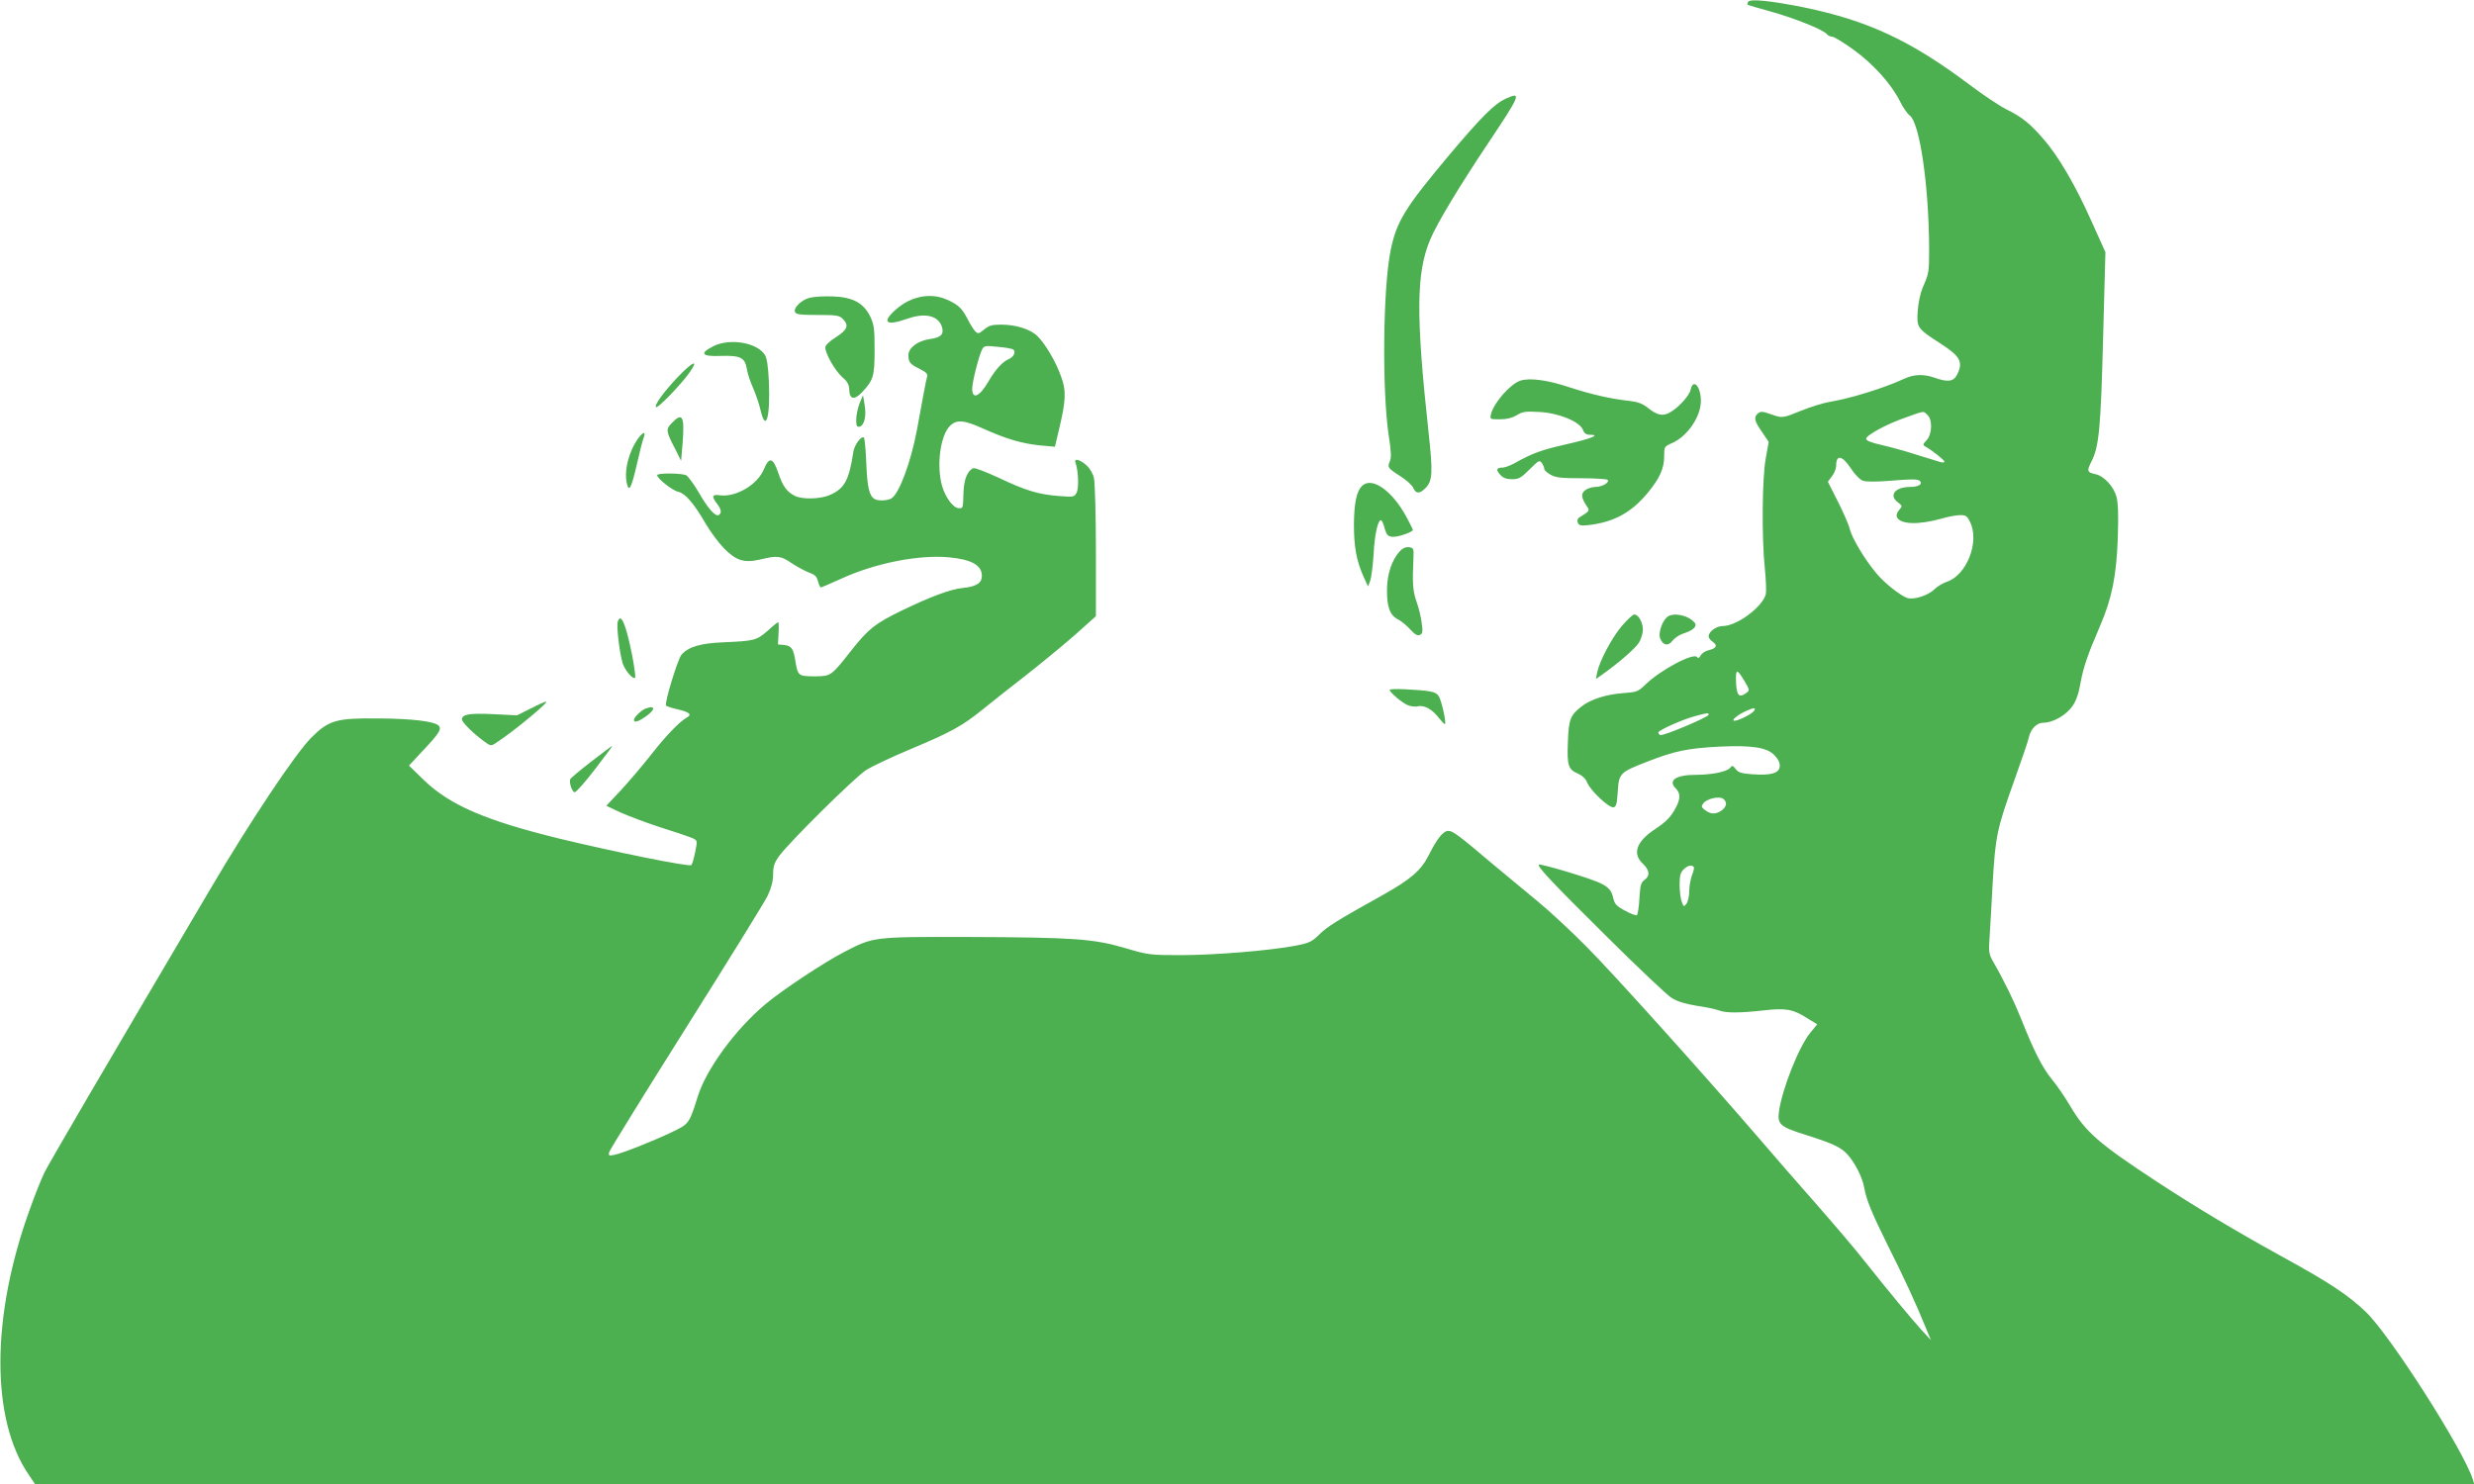 <?xml version="1.0" standalone="no"?>
<!DOCTYPE svg PUBLIC "-//W3C//DTD SVG 20010904//EN"
 "http://www.w3.org/TR/2001/REC-SVG-20010904/DTD/svg10.dtd">
<svg version="1.0" xmlns="http://www.w3.org/2000/svg"
 width="1280pt" height="768pt" viewBox="0 0 1280 768"
 preserveAspectRatio="xMidYMid meet">
<g transform="translate(0,768) scale(0.1,-0.1)"
fill="#4caf50" stroke="none">
<path d="M9045 7671 c-4 -7 -5 -14 -4 -15 2 -2 55 -18 118 -35 123 -34 273
-94 292 -117 6 -8 19 -14 29 -14 9 0 58 -30 108 -66 103 -74 196 -177 242
-268 16 -33 39 -65 50 -73 52 -37 100 -362 101 -693 0 -119 -1 -125 -34 -200
-11 -26 -22 -76 -25 -118 -6 -87 -3 -92 115 -168 106 -68 122 -98 88 -164 -18
-35 -48 -39 -115 -15 -58 20 -106 19 -160 -6 -105 -48 -272 -100 -380 -118
-36 -6 -104 -27 -150 -46 -99 -40 -98 -40 -160 -18 -40 14 -51 15 -64 4 -24
-20 -20 -39 20 -96 l35 -52 -15 -83 c-19 -99 -22 -411 -5 -572 6 -59 8 -119 5
-133 -17 -66 -150 -165 -223 -165 -34 0 -73 -29 -73 -54 0 -7 10 -20 22 -28
26 -18 18 -34 -22 -43 -17 -4 -35 -16 -41 -27 -8 -14 -13 -17 -18 -9 -16 26
-189 -65 -267 -141 -39 -38 -46 -40 -115 -45 -86 -6 -167 -31 -215 -68 -60
-46 -68 -68 -72 -186 -5 -121 2 -142 53 -163 22 -10 39 -26 48 -48 18 -42 112
-130 135 -126 14 3 18 18 22 82 6 95 10 99 157 156 135 53 208 68 368 76 172
8 250 -4 288 -47 19 -20 27 -39 25 -57 -4 -34 -48 -46 -142 -39 -56 4 -72 9
-86 27 -14 19 -18 20 -29 6 -16 -20 -96 -36 -179 -36 -101 0 -143 -29 -103
-69 25 -25 26 -51 5 -94 -27 -53 -52 -79 -111 -118 -97 -64 -119 -127 -63
-179 35 -33 38 -63 8 -84 -18 -13 -22 -28 -26 -96 -2 -44 -9 -83 -13 -86 -5
-3 -33 7 -61 23 -44 23 -54 34 -61 64 -15 64 -38 77 -261 144 -65 19 -121 33
-124 31 -10 -10 65 -90 350 -372 161 -160 312 -303 336 -318 30 -19 70 -31
130 -41 48 -7 100 -18 115 -24 36 -14 106 -14 232 0 115 13 152 7 228 -42 l49
-30 -36 -44 c-59 -71 -146 -292 -162 -408 -9 -66 6 -79 144 -122 141 -45 181
-64 216 -106 37 -43 73 -117 81 -165 11 -63 40 -133 119 -293 81 -160 151
-312 197 -426 l29 -70 -51 55 c-58 65 -163 191 -286 346 -48 62 -165 199 -258
305 -94 107 -227 259 -295 339 -265 308 -753 852 -891 990 -79 80 -193 186
-253 235 -61 50 -163 135 -229 190 -182 154 -210 175 -234 175 -26 0 -58 -40
-101 -126 -40 -79 -92 -124 -238 -206 -239 -133 -288 -164 -329 -205 -38 -37
-51 -43 -121 -57 -137 -26 -423 -49 -594 -49 -160 0 -169 1 -290 37 -164 48
-269 55 -816 57 -486 1 -484 1 -635 -77 -108 -56 -321 -197 -409 -271 -156
-131 -306 -336 -350 -478 -44 -140 -45 -142 -134 -184 -100 -48 -258 -110
-299 -118 -27 -5 -30 -4 -25 15 3 11 182 301 398 644 216 343 406 650 422 683
19 41 28 76 28 111 0 41 6 59 32 95 50 69 387 403 448 443 31 20 135 69 233
110 210 88 265 119 372 205 44 36 143 114 220 174 77 60 191 154 253 208 l112
100 0 337 c0 185 -5 355 -10 377 -5 24 -21 51 -40 68 -35 31 -66 37 -55 10 14
-37 18 -130 5 -153 -12 -22 -16 -23 -91 -17 -106 8 -172 28 -311 94 -65 30
-124 53 -132 50 -30 -12 -49 -58 -51 -125 -3 -86 -2 -82 -24 -82 -28 0 -68 53
-86 112 -31 105 -11 263 40 314 34 34 73 31 174 -15 117 -53 201 -77 292 -86
l77 -7 22 93 c35 147 37 198 10 270 -27 77 -81 168 -121 208 -36 37 -112 61
-190 61 -47 0 -63 -5 -87 -25 -28 -23 -32 -24 -47 -9 -8 9 -26 37 -39 63 -29
56 -48 74 -106 100 -84 38 -186 19 -264 -50 -77 -68 -53 -88 60 -48 94 33 163
14 179 -48 8 -35 -8 -50 -66 -58 -61 -9 -109 -45 -109 -83 0 -37 8 -46 58 -71
37 -19 43 -26 38 -44 -6 -21 -17 -81 -52 -272 -31 -167 -93 -333 -133 -355
-23 -12 -71 -13 -87 -2 -27 17 -37 62 -42 184 -3 71 -8 131 -13 134 -14 8 -49
-39 -54 -75 -22 -145 -45 -189 -120 -222 -48 -22 -145 -25 -183 -5 -42 22 -62
49 -85 118 -28 81 -47 86 -75 19 -33 -80 -146 -146 -229 -134 -39 6 -42 -7
-13 -44 22 -29 25 -48 9 -58 -17 -11 -56 33 -104 117 -25 42 -54 82 -64 88
-24 12 -151 13 -151 1 0 -17 78 -79 109 -86 36 -8 79 -57 142 -165 24 -41 66
-98 94 -127 64 -65 105 -78 190 -58 88 21 105 19 163 -21 30 -19 70 -41 90
-48 28 -10 38 -20 44 -44 5 -18 11 -32 15 -32 3 0 50 20 105 45 174 80 399
125 556 111 118 -11 172 -41 172 -96 0 -38 -29 -56 -100 -63 -61 -6 -164 -44
-315 -117 -136 -66 -172 -94 -261 -207 -104 -132 -104 -133 -191 -133 -82 0
-86 3 -98 80 -10 64 -21 78 -58 82 l-32 3 3 58 c2 31 1 57 -2 57 -3 0 -28 -20
-55 -45 -57 -49 -66 -52 -228 -59 -119 -5 -180 -23 -217 -64 -19 -22 -89 -250
-80 -263 2 -4 29 -13 60 -20 61 -14 76 -27 48 -42 -38 -21 -108 -94 -184 -191
-44 -56 -114 -138 -156 -184 l-77 -82 74 -35 c41 -18 133 -53 204 -76 177 -57
183 -59 189 -74 4 -13 -18 -112 -27 -122 -11 -10 -389 66 -687 138 -378 93
-561 172 -695 300 l-79 77 66 71 c91 96 105 118 87 136 -22 22 -137 36 -313
37 -217 2 -255 -9 -346 -100 -82 -83 -317 -434 -526 -790 -559 -947 -831
-1413 -854 -1460 -16 -33 -50 -117 -75 -188 -202 -556 -204 -1090 -5 -1378
l31 -46 6310 0 6310 0 -7 23 c-46 149 -427 746 -553 867 -89 86 -193 155 -431
285 -241 133 -447 256 -653 391 -299 196 -368 257 -446 390 -26 44 -68 106
-94 137 -49 60 -93 145 -157 307 -38 95 -88 199 -146 300 -24 42 -26 51 -20
135 3 50 11 176 16 280 14 237 22 276 108 516 38 107 73 208 77 226 10 50 41
83 79 83 48 0 117 40 148 85 19 27 33 65 42 120 15 82 37 147 101 295 62 144
85 260 92 455 4 118 2 184 -7 214 -14 54 -66 109 -109 117 -43 9 -45 17 -20
66 39 77 48 172 60 638 l12 445 -72 160 c-83 186 -171 337 -249 426 -69 80
-110 113 -193 154 -36 18 -122 76 -191 128 -301 226 -523 330 -851 398 -173
35 -281 46 -292 30z m-3801 -1801 c13 -13 -1 -39 -26 -49 -30 -12 -69 -55
-102 -112 -47 -82 -86 -100 -86 -40 0 34 35 172 51 202 10 20 16 21 82 14 40
-3 76 -10 81 -15z m4728 -337 c27 -24 25 -100 -4 -131 -19 -20 -21 -25 -8 -32
36 -20 100 -71 100 -79 0 -5 -10 -6 -22 -2 -13 4 -68 21 -123 38 -55 18 -136
40 -180 50 -54 12 -80 23 -80 32 0 19 109 78 209 112 96 34 85 33 108 12z
m-396 -277 c21 -32 47 -59 63 -64 18 -6 73 -6 154 1 99 8 130 8 140 -2 16 -16
-7 -31 -50 -31 -76 0 -111 -41 -67 -77 27 -21 28 -22 10 -42 -10 -11 -16 -27
-12 -36 15 -39 109 -43 231 -9 33 10 76 18 95 18 30 1 37 -4 52 -34 52 -102
-16 -277 -120 -311 -20 -7 -49 -24 -64 -39 -31 -31 -105 -55 -139 -45 -35 11
-119 77 -161 128 -61 73 -125 180 -137 227 -6 25 -35 91 -63 146 l-51 101 21
28 c12 15 22 40 22 55 0 59 31 54 76 -14z m-549 -1103 c26 -44 26 -46 7 -60
-36 -26 -49 -13 -52 55 -3 73 4 74 45 5z m48 -152 c-9 -15 -80 -51 -101 -51
-22 0 21 35 68 54 35 15 44 14 33 -3z m-235 -20 c0 -12 -239 -113 -251 -105
-5 3 -9 9 -9 13 0 12 126 68 190 85 67 18 70 18 70 7z m90 -461 c0 -23 -36
-50 -66 -50 -12 0 -31 8 -43 18 -19 15 -20 19 -8 35 16 22 75 37 100 25 9 -5
17 -17 17 -28z m-167 -326 c3 -4 0 -22 -8 -41 -8 -20 -15 -57 -15 -82 0 -26
-6 -56 -14 -67 -14 -18 -15 -18 -25 9 -6 16 -11 55 -11 88 0 46 4 63 20 79 20
20 41 26 53 14z"/>
<path d="M7792 7170 c-60 -27 -125 -92 -293 -291 -231 -276 -273 -344 -304
-494 -40 -195 -45 -725 -10 -959 13 -82 14 -115 6 -133 -14 -31 -11 -36 55
-78 30 -19 60 -46 66 -60 14 -31 32 -32 63 -1 37 37 39 80 16 289 -66 607 -64
826 9 998 36 86 151 276 300 499 167 250 174 267 92 230z"/>
<path d="M4189 6139 c-44 -12 -84 -52 -76 -73 5 -13 26 -16 117 -16 97 0 112
-2 130 -20 34 -34 25 -56 -35 -95 -34 -21 -55 -42 -55 -53 0 -32 50 -120 87
-153 28 -24 36 -39 37 -67 1 -49 27 -54 67 -11 58 62 64 83 64 219 0 111 -3
130 -23 173 -35 70 -91 100 -196 103 -45 2 -97 -2 -117 -7z"/>
<path d="M3690 5888 c-73 -37 -60 -54 39 -50 102 3 125 -8 135 -67 3 -23 18
-67 32 -98 14 -32 31 -82 38 -112 28 -123 52 -43 44 145 -4 80 -10 121 -21
138 -42 64 -181 87 -267 44z"/>
<path d="M3510 5732 c-74 -77 -126 -149 -116 -159 8 -9 129 116 174 180 49 69
18 58 -58 -21z"/>
<path d="M7866 5710 c-51 -16 -137 -114 -152 -173 -6 -27 -5 -27 46 -27 36 0
63 7 87 21 30 19 46 21 117 17 100 -5 210 -50 226 -93 7 -18 17 -25 37 -25 55
0 6 -20 -122 -49 -129 -29 -178 -47 -265 -96 -25 -14 -54 -25 -66 -25 -32 0
-36 -11 -12 -37 15 -17 33 -23 61 -23 35 0 47 7 91 51 46 46 51 49 63 33 7
-10 13 -24 13 -31 0 -7 15 -20 33 -30 26 -15 56 -18 159 -18 69 0 130 -4 135
-8 13 -13 -27 -37 -63 -37 -17 0 -42 -8 -54 -18 -22 -18 -19 -39 12 -85 14
-19 10 -24 -38 -53 -12 -7 -15 -16 -11 -28 6 -16 15 -18 60 -13 129 16 219 65
304 169 60 73 83 124 83 186 0 51 0 51 43 70 78 35 147 136 147 217 0 76 -40
119 -53 58 -7 -32 -67 -97 -110 -119 -36 -19 -63 -13 -111 25 -27 22 -52 31
-94 36 -100 11 -199 34 -310 70 -113 38 -207 51 -256 35z"/>
<path d="M4447 5592 c-9 -23 -17 -61 -17 -83 0 -33 3 -40 17 -37 25 5 37 58
26 115 l-8 48 -18 -43z"/>
<path d="M3476 5491 c-32 -33 -31 -42 18 -136 l30 -60 8 95 c10 137 -1 158
-56 101z"/>
<path d="M3303 5413 c-50 -69 -76 -171 -59 -238 11 -44 23 -19 51 102 14 61
29 123 35 137 13 34 -1 33 -27 -1z"/>
<path d="M7047 5165 c-29 -28 -41 -89 -42 -200 0 -116 13 -187 50 -270 l23
-50 11 29 c6 16 14 79 18 140 5 106 25 187 41 172 4 -4 12 -24 17 -44 9 -30
16 -38 39 -40 26 -3 106 24 106 36 0 2 -14 31 -32 64 -73 138 -181 214 -231
163z"/>
<path d="M7243 4828 c-41 -44 -66 -117 -67 -198 -1 -91 15 -135 58 -156 17 -9
45 -32 62 -51 23 -26 37 -34 49 -29 15 5 17 15 11 59 -3 29 -15 80 -27 113
-20 57 -22 95 -16 229 2 47 0 50 -23 53 -17 2 -33 -5 -47 -20z"/>
<path d="M8389 4438 c-52 -63 -114 -180 -126 -240 l-6 -32 34 24 c82 58 170
134 189 165 11 18 20 48 20 66 0 38 -23 79 -45 79 -7 0 -37 -28 -66 -62z"/>
<path d="M8627 4488 c-27 -21 -48 -83 -38 -111 14 -37 42 -43 64 -13 10 13 34
30 55 37 52 16 75 38 60 56 -32 39 -108 55 -141 31z"/>
<path d="M3196 4462 c-7 -22 9 -159 25 -213 12 -38 54 -88 65 -76 3 3 -4 57
-16 119 -32 159 -58 221 -74 170z"/>
<path d="M7190 4110 c0 -13 66 -69 95 -80 16 -6 40 -9 52 -5 31 7 74 -16 107
-60 16 -20 30 -35 32 -32 8 7 -18 122 -32 144 -15 24 -43 29 -176 36 -43 2
-78 1 -78 -3z"/>
<path d="M2745 4013 l-70 -35 -123 6 c-124 6 -162 -1 -162 -27 0 -15 56 -70
112 -112 37 -27 38 -27 65 -9 90 58 278 214 258 213 -5 0 -41 -16 -80 -36z"/>
<path d="M3340 4013 c-23 -9 -60 -45 -60 -59 0 -17 25 -8 68 23 45 34 41 54
-8 36z"/>
<path d="M3058 3738 c-59 -46 -107 -86 -108 -91 -6 -20 11 -67 23 -67 8 0 56
54 106 120 51 66 91 120 89 120 -2 0 -52 -37 -110 -82z"/>
</g>
</svg>
